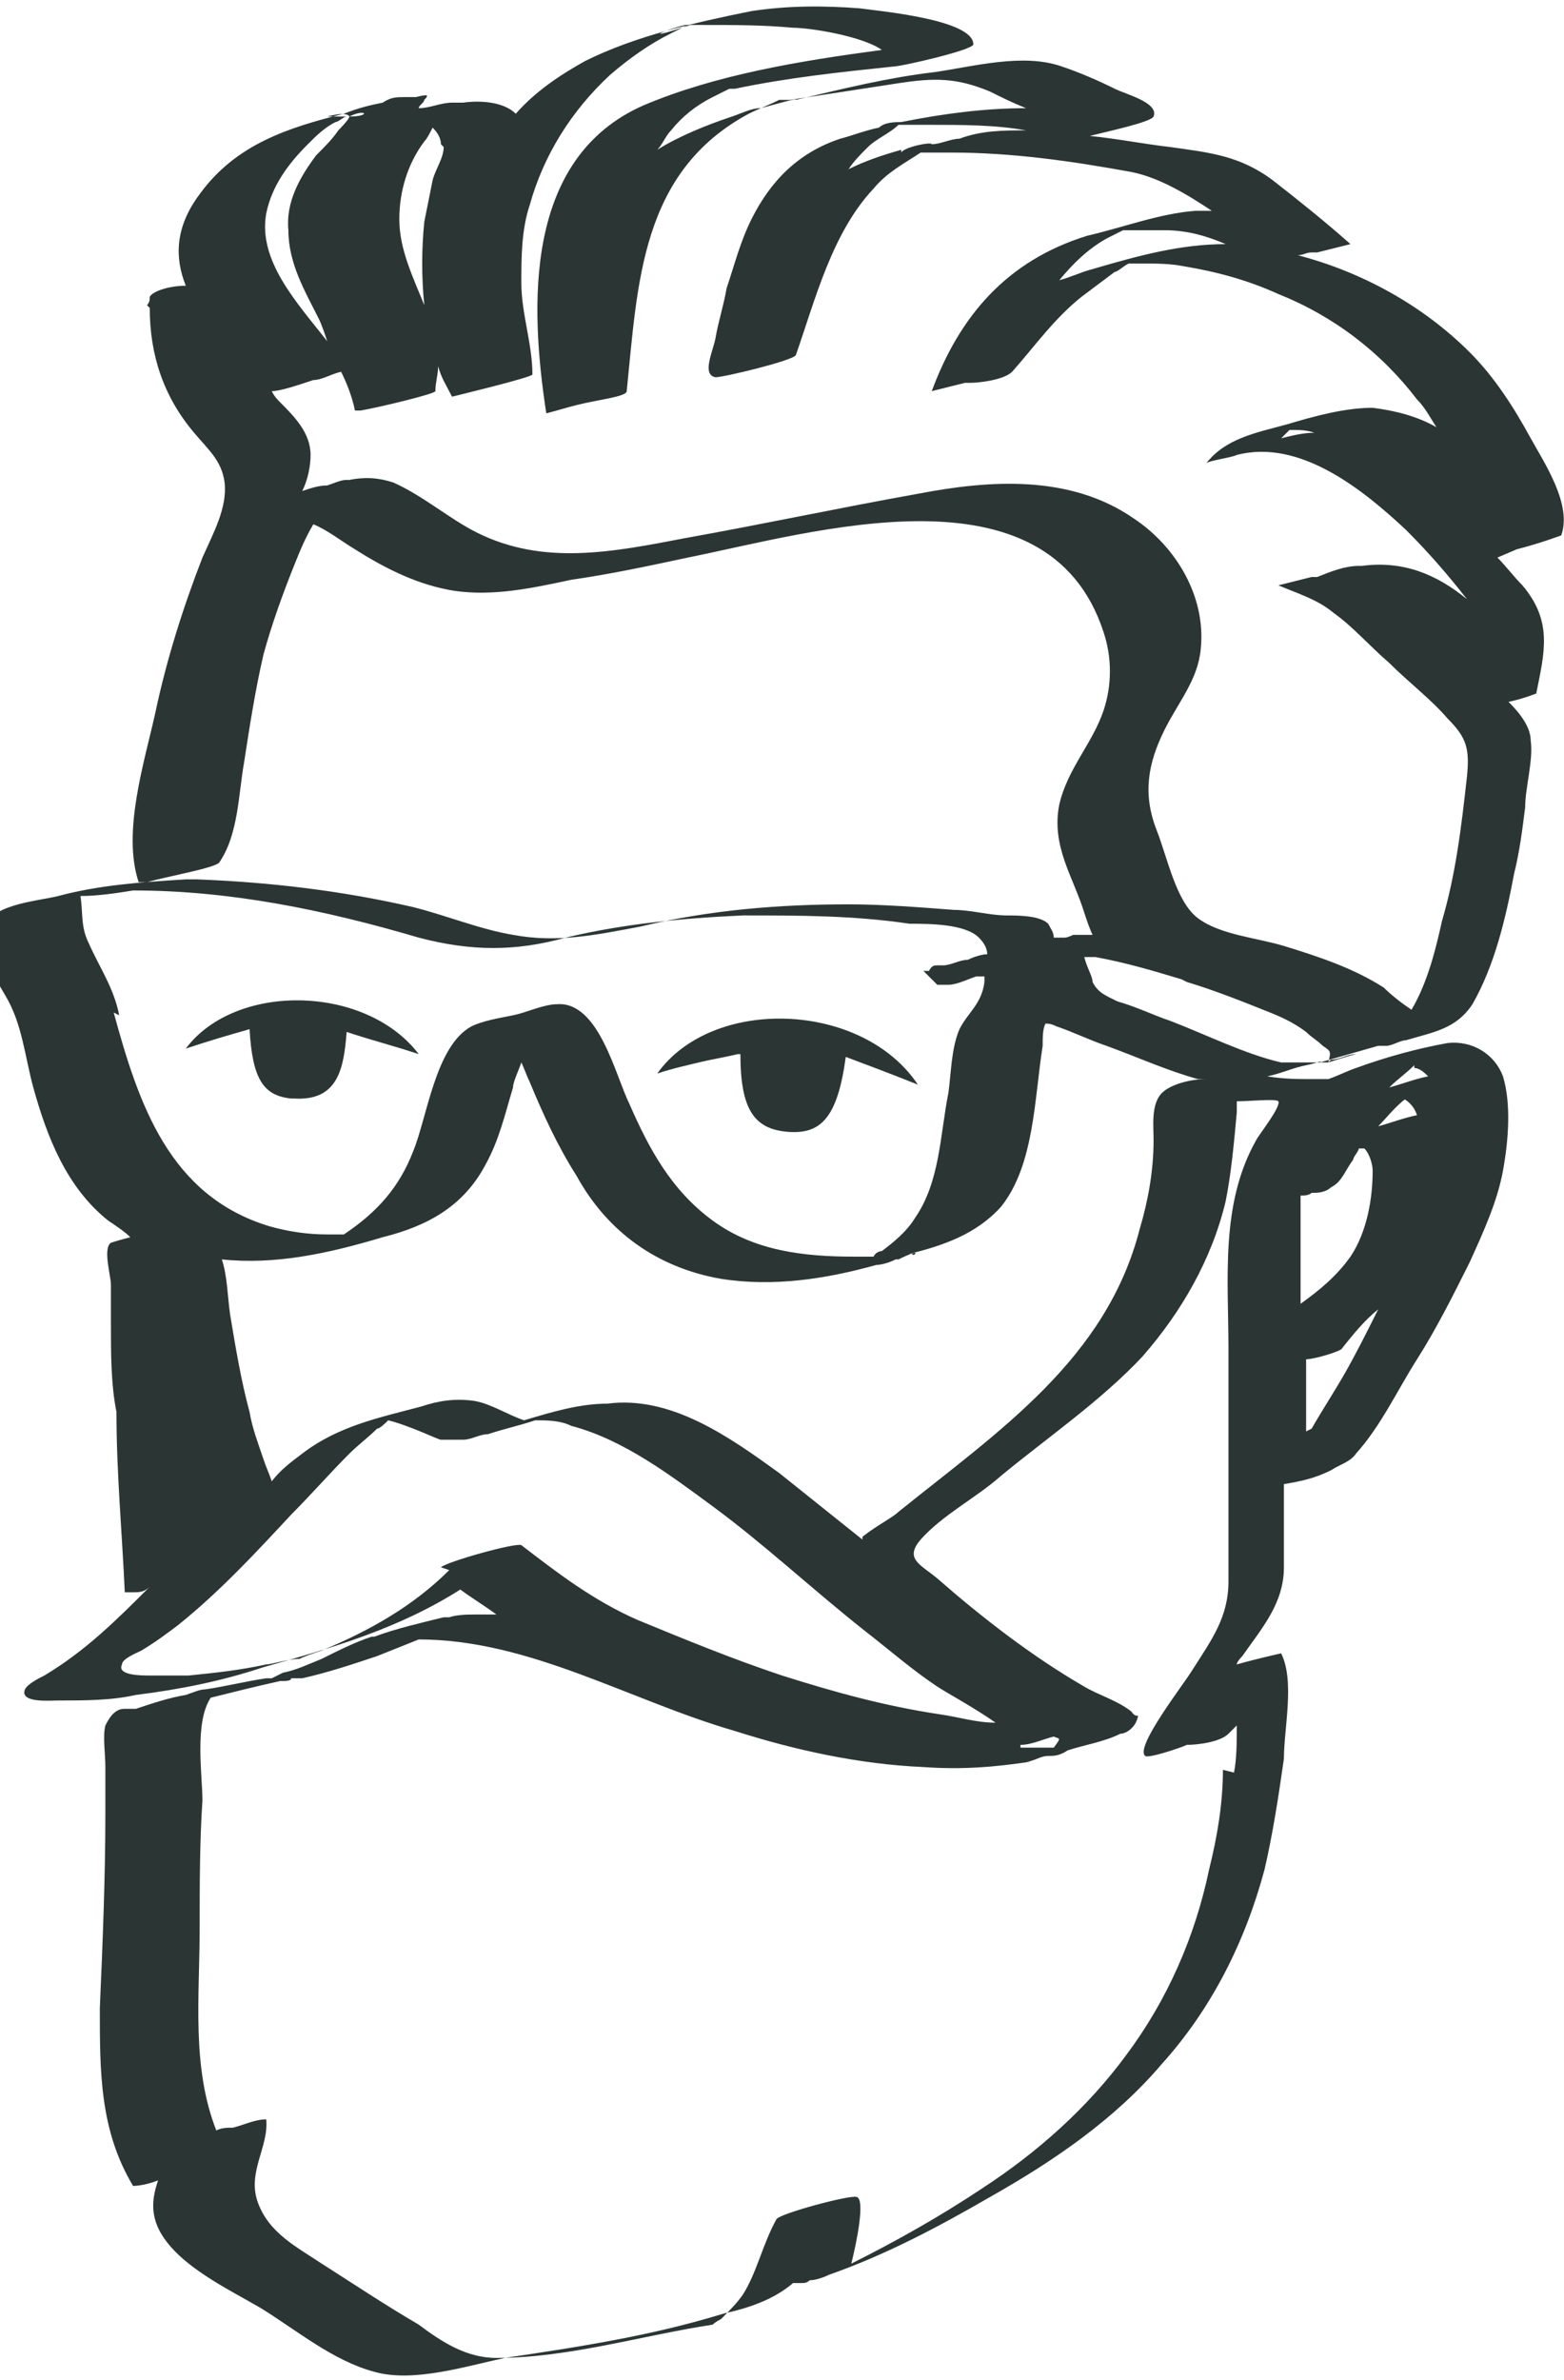 <?xml version="1.0" encoding="UTF-8"?>
<svg id="uuid-6249ba57-e57b-42fe-b3cb-57033085597b" xmlns="http://www.w3.org/2000/svg" version="1.1" viewBox="0 0 56.4 85.8">
  <!-- Generator: Adobe Illustrator 29.6.1, SVG Export Plug-In . SVG Version: 2.1.1 Build 9)  -->
  <defs>
    <style>
      .st0 {
        fill: #2b3634;
      }
    </style>
  </defs>
  <path class="st0" d="M12.6,4.1h0s0,0,0,0c0,0,0,0,0,0h0Z"/>
  <path class="st0" d="M54.7,19.8c.8-.2,1.6-.5,1.6-.5.4-1.1-.6-2.6-1.1-3.5-.6-1.1-1.3-2.2-2.2-3.1-1.7-1.7-3.9-2.9-6.2-3.5.2,0,.3-.1.5-.1,0,0,.1,0,.2,0,.4-.1.8-.2,1.2-.3-.9-.8-1.9-1.6-2.8-2.3-1.2-.9-2.3-1-3.7-1.2-.9-.1-1.9-.3-2.9-.4.8-.2,2.2-.5,2.3-.7.2-.5-1-.8-1.4-1-.6-.3-1.3-.6-1.9-.8-1.4-.5-3.2,0-4.6.2-1.7.2-3.3.6-5,1,.1-.1-1.2.3-1.3.3-.3,0-.7.2-1,.3-.9.3-1.9.7-2.7,1.2.2-.2.3-.5.5-.7.4-.5.9-.9,1.5-1.2.2-.1.4-.2.6-.3h.2c1.9-.4,3.8-.6,5.7-.8.3,0,2.9-.6,2.9-.8,0-.9-3.4-1.2-4.1-1.3-1.3-.1-2.6-.1-3.9.1-2,.4-4.2.9-6,1.8-.9.5-1.8,1.1-2.5,1.9-.4-.4-1.2-.5-1.9-.4,0,0,0,0,0,0h-.2c0,0-.1,0-.2,0-.4,0-.8.2-1.2.2,0-.1.2-.2.2-.3.2-.2.1-.2-.3-.1-.1,0-.2,0-.4,0-.3,0-.5,0-.8.2-.5.1-.9.2-1.4.4-2,.5-3.9,1.1-5.2,2.9-.9,1.2-.9,2.3-.5,3.3-.6,0-1.2.2-1.3.4,0,.1,0,.2-.1.3,0,0,0,0,.1,0h0c0,0-.1,0-.1,0,0,0,0,0,.1.1,0,1.7.5,3.2,1.6,4.5.5.6,1,1,1.1,1.8.1.9-.4,1.8-.8,2.7-.7,1.8-1.3,3.7-1.7,5.6-.4,1.8-1.2,4.3-.6,6.1.1,0,.2,0,.3,0,.7-.2,2.4-.5,2.6-.7.7-1,.7-2.5.9-3.6.2-1.3.4-2.6.7-3.9.3-1.1.7-2.2,1.1-3.2.2-.5.4-1,.7-1.5.5.2,1,.6,1.5.9,1.1.7,2.3,1.3,3.6,1.5,1.4.2,2.8-.1,4.2-.4,1.4-.2,2.8-.5,4.2-.8,4.5-.9,13-3.5,15,2.7.3.9.3,1.9,0,2.8-.4,1.2-1.3,2.1-1.6,3.4-.3,1.5.5,2.6.9,3.9.1.3.2.6.3.8-.1,0-.3,0-.4,0,0,0,0,0,0,0h-.3c0,0-.2.1-.3.1-.1,0-.3,0-.4,0,0-.2-.1-.3-.2-.5-.3-.3-1.1-.3-1.5-.3-.6,0-1.3-.2-1.9-.2-1.3-.1-2.6-.2-3.8-.2-2.5,0-5,.2-7.5.8-1.6.3-3,.6-4.6.3-1.2-.2-2.4-.7-3.6-1-2.6-.6-5.2-.9-7.8-1-.1,0-.2,0-.4,0-1.6.1-3.1.2-4.6.6-.8.2-2.6.3-2.7,1.3-.1.9.4,1.6.8,2.3.6,1,.7,2.2,1,3.3.5,1.8,1.2,3.6,2.7,4.8.3.2.6.4.8.6-.4.1-.7.2-.7.2-.3.2,0,1.2,0,1.5,0,.5,0,1,0,1.4,0,1.1,0,2.2.2,3.2,0,2.2.2,4.3.3,6.5,0,0,0,0,0,0,0,0,0,0,0,0,.1,0,.3,0,.3,0,.2,0,.4,0,.6-.2-1.2,1.2-2.3,2.3-3.8,3.2-.2.1-.6.3-.7.5-.2.5.9.4,1.2.4,1,0,1.9,0,2.8-.2,1.6-.2,3.1-.5,4.6-1,2.5-.7,4.9-1.4,7.1-2.8.4.3.9.6,1.3.9-.2,0-.5,0-.7,0-.3,0-.7,0-1,.1,0,0,0,0,0,0,0,0-.1,0-.2,0-.8.2-1.7.4-2.5.7,0,0,0,0,0,0,0,0,0,0-.1,0h0c-.6.2-1.2.5-1.8.8-.5.2-.9.4-1.4.5,0,0-.2.1-.4.2,0,0-.1,0-.2,0-.7.1-1.5.3-2.2.4,0,0,0,0,0,0-.2,0-.4.1-.7.2-.6.1-1.2.3-1.8.5,0,0-.2,0-.2,0,0,0-.1,0-.2,0,0,0,0,0,0,0-.3,0-.5.2-.7.6-.1.4,0,1,0,1.5,0,.6,0,1.1,0,1.7,0,2.3-.1,4.7-.2,7,0,2.3,0,4.4,1.2,6.4,0,0,.4,0,.9-.2-.2.6-.3,1.2.1,1.9.7,1.2,2.4,2,3.6,2.7,1.3.8,2.6,1.9,4.1,2.3,1.4.4,3.3-.2,4.7-.5,2.7-.4,5.3-.8,7.9-1.6.9-.2,1.8-.5,2.5-1.1,0,0,0,0,0,0,.1,0,.3,0,.3,0,.1,0,.2,0,.3-.1.2,0,.5-.1.7-.2,0,0,0,0,0,0,2-.7,3.9-1.7,5.8-2.8,2.3-1.3,4.5-2.8,6.2-4.8,1.8-2,3-4.4,3.7-7,.3-1.3.5-2.6.7-4,0-1.1.4-2.8-.1-3.8,0,0-.9.2-1.6.4,0-.1.2-.3.2-.3.7-1,1.5-1.9,1.5-3.2,0-1,0-2,0-3,.6-.1,1.1-.2,1.7-.5,0,0,0,0,0,0h0c.3-.2.7-.3.9-.6.9-1,1.5-2.3,2.2-3.4.7-1.1,1.3-2.3,1.9-3.5.5-1.1,1-2.2,1.2-3.3.2-1.1.3-2.4,0-3.4-.3-.8-1.1-1.3-2-1.2-1.1.2-2.2.5-3.3.9-.3.1-.7.3-1,.4,0,0-.2,0-.5,0-.6,0-1.1,0-1.7-.1.5-.1.9-.3,1.4-.4.5-.1.6-.2.5-.1.7-.2,1.4-.4,2.1-.6.1,0,.3,0,.3,0h0c.2,0,.5-.2.7-.2,1-.3,1.8-.4,2.4-1.3.8-1.4,1.2-3.1,1.5-4.7.2-.8.3-1.6.4-2.4,0-.7.3-1.7.2-2.4,0-.5-.4-1-.8-1.4.5-.1,1-.3,1-.3.3-1.5.6-2.6-.5-3.9-.3-.3-.6-.7-.9-1h0ZM46.6,15.5c.3,0,.5,0,.8.1-.4,0-.8.1-1.2.2.1-.1.2-.2.3-.3h0ZM39.4,9.7c-.4.1-.8.3-1.2.4.5-.6,1-1.1,1.7-1.5,0,0,.4-.2.6-.3.2,0,.5,0,.6,0,.3,0,.6,0,.9,0,.8,0,1.5.2,2.2.5-1.6,0-3.1.4-4.8.9h0ZM32.5,5.4c-.7.2-1.3.4-1.9.7.2-.3.4-.5.7-.8.3-.3.8-.5,1.1-.8.4,0,.7,0,1.1,0,1.2,0,2.4,0,3.5.2-.8,0-1.6,0-2.4.3-.3,0-.7.2-1,.2,0-.1-1,.1-1.1.3ZM24.7.9c0,0,.1,0,.2,0-1.8.6-1,.2-.2,0ZM16,5.3c0,.4-.3.8-.4,1.2-.1.5-.2,1-.3,1.5-.1,1-.1,2,0,3-.4-1-.9-2-.9-3.1,0-1,.3-2,.9-2.8.1-.1.2-.3.3-.5.2.2.3.4.3.6h0ZM9.6,7.7c.2-1,.8-1.8,1.5-2.5.3-.3.6-.6,1-.8.1,0,.3-.2.4-.2-.2,0-.4,0-.7,0,0,0,.7-.2.8,0h0s0,0,0,0c.6-.3.8,0,0,0,0,.1-.4.5-.4.5-.2.3-.5.6-.8.9-.6.8-1.1,1.7-1,2.7,0,1.2.6,2.2,1.1,3.2.1.2.2.5.3.8-1.1-1.4-2.5-2.9-2.2-4.6h0ZM47.9,38.3c0,0,.6-.2,1-.3-.3,0-.6.2-.9.2,0,0,0,0,0,0h0ZM42.8,35.4c1,.3,2,.7,3,1.1.5.2.9.4,1.3.7.2.2.4.3.6.5.3.2.3.2.2.6,0,0,0,0-.2,0-.5,0-1,0-1.5,0-1.3-.3-2.7-1-4-1.5-.6-.2-1.2-.5-1.9-.7-.4-.2-.7-.3-.9-.7,0-.2-.2-.5-.3-.9.1,0,.3,0,.4,0,1.1.2,2.1.5,3.1.8h0ZM36.8,62.9c.4,0,.8-.2,1.2-.3.2.1.3,0,0,.4-.5,0-1,0-1.5,0,.1,0,.2,0,.3,0ZM31.1,55.5c-1-.8-2-1.6-3-2.4-1.8-1.3-3.9-2.8-6.2-2.5-1,0-2,.3-3,.6-.6-.2-1.2-.6-1.8-.7-.7-.1-1.3,0-1.9.2-1.5.4-3,.7-4.3,1.7-.4.3-.8.6-1.1,1-.1-.3-.2-.5-.3-.8-.2-.6-.4-1.1-.5-1.7-.3-1.1-.5-2.3-.7-3.5-.1-.7-.1-1.4-.3-2,1.9.2,3.8-.2,5.8-.8,1.6-.4,2.9-1.1,3.7-2.6.5-.9.7-1.8,1-2.8,0-.2.2-.6.3-.9.1.2.2.5.3.7.5,1.2,1,2.3,1.7,3.4,1.1,2,2.9,3.3,5.2,3.7,1.9.3,3.8,0,5.6-.5,0,0,.3,0,.7-.2,0,0,.2,0,.3,0,0,0-.1,0-.2,0,.4-.2.7-.3.6-.2s0,0-.2,0c1.2-.3,2.4-.7,3.3-1.7,1.2-1.5,1.2-3.9,1.5-5.8,0-.3,0-.6.1-.8.1,0,.2,0,.4.1.6.2,1.2.5,1.8.7,1.1.4,2.2.9,3.3,1.2.1,0,.2,0,.3,0-.6,0-1.3.2-1.6.5-.4.4-.3,1.2-.3,1.7,0,1.1-.2,2.2-.5,3.2-1.2,4.7-5.1,7.3-8.7,10.2-.2.2-.8.5-1.3.9h0ZM13.6,51.1c0,0-.2,0-.2,0,0,0,0,0,.2,0ZM4.3,36.6c-.2-1-.7-1.7-1.1-2.6-.3-.6-.2-1.1-.3-1.7.6,0,1.3-.1,1.9-.2.5,0,.9-.2,1.4-.4-.5.2-.9.4-1.4.4,3.5,0,6.9.7,10.3,1.7,1.9.5,3.5.5,5.3,0,2.1-.5,4.2-.7,6.4-.8,2,0,4,0,6,.3.7,0,2,0,2.5.5.2.2.3.4.3.6-.2,0-.5.1-.7.2-.3,0-.6.2-.9.2,0,0-.2,0-.2,0-.1,0-.2,0-.3.2,0,0,0,0-.2,0,0,0,0,0,0,0,0,0,0,0,0,0,0,0,0,0,0,0,.2.2.3.3.5.5,0,0,0,0,.1,0,0,0,.2,0,.3,0,.3,0,.7-.2,1-.3.1,0,.2,0,.3,0,0,0,0,.2,0,.2-.1.8-.6,1.1-.9,1.7-.3.7-.3,1.6-.4,2.3-.3,1.5-.3,3.2-1.2,4.5-.3.5-.8.9-1.2,1.2,0,0-.2,0-.3.2-.3,0-.6,0-.7,0-1.8,0-3.6-.2-5.1-1.3s-2.3-2.6-3-4.2c-.5-1-1.1-3.7-2.6-3.6-.5,0-1.1.3-1.6.4-.5.1-1.1.2-1.5.4-1.3.7-1.6,3.3-2.1,4.5-.5,1.3-1.3,2.2-2.5,3-.2,0-.4,0-.6,0-.7,0-1.4-.1-2.1-.3-3.6-1.1-4.7-4.4-5.6-7.7ZM16.2,56.6c-1.3,1.3-2.9,2.2-4.6,2.9-.3.1-.6.2-.8.3-.4,0-1,.2-1.2.2-.9.2-1.8.3-2.8.4-.5,0-.9,0-1.4,0-.3,0-1.2,0-1-.4,0-.2.5-.4.7-.5.5-.3.9-.6,1.3-.9,1.5-1.2,2.8-2.6,4.1-4,.7-.7,1.4-1.5,2.1-2.2.3-.3.7-.6,1-.9.1,0,.3-.2.4-.3.8.2,1.8.7,1.9.7.2,0,.5,0,.7,0,0,0,0,0,0,0,0,0,0,0,.1,0,.3,0,.6-.2.9-.2.6-.2,1.1-.3,1.7-.5.4,0,.9,0,1.3.2,1.9.5,3.6,1.8,5.1,2.9,1.9,1.4,3.6,3,5.5,4.5.9.7,1.7,1.4,2.6,2,.3.2,1.4.8,2.1,1.3-.7,0-1.3-.2-2-.3-2-.3-3.8-.8-5.7-1.4-1.8-.6-3.5-1.3-5.2-2-1.6-.7-2.9-1.7-4.2-2.7-.2-.1-2.7.6-2.9.8h0ZM25.3,84s0,0,.1,0c0,0-.1,0-.1,0ZM44.1,63.8c0,1.2-.2,2.4-.5,3.6-.5,2.4-1.5,4.7-3,6.7-1.4,1.9-3.2,3.5-5.2,4.8-1.5,1-3.1,1.9-4.7,2.7.2-.8.5-2.3.2-2.4-.2-.1-2.8.6-2.9.8-.5.9-.7,1.9-1.2,2.7-.2.3-.5.6-.8.9,0,0-.2.1-.3.2-2.6.4-5.2,1.2-7.8,1.2-1.1,0-2-.6-2.8-1.2-1.2-.7-2.4-1.5-3.5-2.2-.9-.6-1.9-1.1-2.3-2.2-.4-1.1.4-2,.3-3-.4,0-.8.2-1.2.3-.2,0-.4,0-.6.1-.9-2.3-.6-4.8-.6-7.3,0-1.5,0-3.1.1-4.6,0-.9-.3-2.8.3-3.7.8-.2,1.6-.4,2.5-.6.2,0,.4,0,.4-.1.1,0,.2,0,.4,0,.9-.2,1.8-.5,2.7-.8.5-.2,1-.4,1.5-.6,4,0,7.6,2.2,11.4,3.3,2.2.7,4.5,1.2,6.8,1.3,1.4.1,2.6,0,3.9-.2,0,0-.2,0-.2,0,.3,0,.5-.2.8-.2.2,0,.4,0,.7-.2.6-.2,1.3-.3,1.9-.6.2,0,.5-.2.6-.5.1-.3,0,0-.2-.3-.5-.4-1.2-.6-1.7-.9-1.9-1.1-3.7-2.5-5.3-3.9-.6-.5-1.2-.7-.6-1.4.8-.9,2-1.5,2.9-2.3,1.7-1.4,3.6-2.7,5.1-4.3,1.4-1.6,2.5-3.5,3-5.6.2-1,.3-2.1.4-3.2,0-.1,0-.3,0-.4.5,0,1.4-.1,1.5,0,.1.2-.7,1.2-.8,1.4-1.3,2.3-1,5-1,7.5,0,2.8,0,5.6,0,8.4,0,1.3-.6,2.1-1.3,3.2-.3.5-2.1,2.8-1.7,3.1.1.1,1.3-.3,1.5-.4.4,0,1.2-.1,1.5-.4,0,0,.2-.2.3-.3,0,.6,0,1.2-.1,1.7h0ZM51,38.5c.2,0,.4.2.5.3,0,0,0,0,0,0-.5.1-1,.3-1.4.4.3-.3.6-.5.9-.8h0ZM47.1,51.6s0,0,0,.1c0-.9,0-1.8,0-2.7.3,0,1.3-.3,1.3-.4.4-.5.8-1,1.3-1.4-.4.8-.8,1.6-1.2,2.3-.4.7-.8,1.3-1.2,2ZM50.6,39.6c.2.1.4.3.5.6-.5.1-1,.3-1.4.4.3-.3.6-.7,1-1ZM47.4,43c.3,0,.5-.1.6-.2.4-.2.5-.6.8-1,0-.1.2-.3.2-.4,0,0,.1,0,.2,0,.2.2.3.6.3.8,0,1-.2,2.2-.8,3.1-.5.7-1.1,1.2-1.8,1.7,0-1.3,0-2.7,0-3.9.1,0,.3,0,.4-.1h0ZM49,20.4c-.5,0-1,.2-1.5.4,0,0-.1,0-.2,0-.4.1-.8.2-1.2.3.1,0,.3,0,.4,0-.2,0-.3,0-.4,0,.7.3,1.4.5,2,1,.7.5,1.3,1.2,2,1.8.7.7,1.5,1.3,2.1,2,.7.7.8,1.1.7,2.1-.2,1.8-.4,3.5-.9,5.2-.2.9-.5,2.2-1.1,3.2-.3-.2-.7-.5-1-.8-1.1-.7-2.3-1.1-3.6-1.5-1-.3-2.3-.4-3.1-1-.8-.6-1.1-2.2-1.5-3.2-.5-1.3-.3-2.4.3-3.6.5-1,1.2-1.8,1.3-2.9.2-1.9-.9-3.7-2.4-4.7-2.3-1.6-5.2-1.4-7.8-.9-2.8.5-5.6,1.1-8.4,1.6-2.6.5-5.1,1-7.5-.2-1-.5-1.9-1.3-3-1.8-.6-.2-1.1-.2-1.6-.1,0,0,0,0,0,0h-.1c-.2,0-.4.1-.7.2-.3,0-.6.1-.9.2.2-.4.3-.9.3-1.3,0-.8-.6-1.4-1.1-1.9-.1-.1-.2-.2-.3-.4.3,0,.9-.2,1.5-.4.3,0,.6-.2,1-.3.2.4.4.9.5,1.4,0,0,.1,0,.2,0,.6-.1,2.7-.6,2.7-.7,0-.3.1-.6.1-.9.1.4.3.7.5,1.1,0,0,2.9-.7,2.9-.8,0-1.1-.4-2.2-.4-3.3,0-.9,0-1.9.3-2.8.5-1.8,1.5-3.4,2.9-4.7.7-.6,1.4-1.1,2.2-1.5.2-.1.4-.2.6-.3.2,0,.4,0,.6,0,1.1,0,2.1,0,3.2.1.6,0,2.5.3,3.2.8-3,.4-6,.9-8.6,2-4.3,1.9-4.1,7.2-3.5,11.1.4-.1.7-.2,1.1-.3.8-.2,1.8-.3,1.8-.5.4-3.9.5-7.9,4.4-10,.4-.2.7-.3,1.1-.5.1,0,.3,0,.4,0,1.3-.2,2.6-.4,3.9-.6,1.3-.2,2.1-.2,3.3.3.4.2.8.4,1.3.6-1.5,0-3,.2-4.5.5-.2,0-.6,0-.8.2-.5.1-1,.3-1.4.4-1.5.5-2.5,1.5-3.2,2.9-.4.8-.6,1.6-.9,2.5-.1.6-.3,1.2-.4,1.8-.1.5-.5,1.3,0,1.4.3,0,2.8-.6,2.9-.8.7-2,1.3-4.4,2.8-6,.5-.6,1.1-.9,1.7-1.3.4,0,.7,0,1.1,0,2.2,0,4.3.3,6.5.7,1,.2,2,.8,2.9,1.4-.2,0-.4,0-.6,0-1.3.1-2.6.6-3.9.9-2.9.9-4.6,2.9-5.6,5.6.4-.1.8-.2,1.2-.3.1,0,.2,0,.2,0,.3,0,1.2-.1,1.5-.4.8-.9,1.5-1.9,2.5-2.7.4-.3.8-.6,1.2-.9.1,0,.3-.2.5-.3.2,0,.4,0,.5,0,.5,0,1,0,1.5.1,1.2.2,2.3.5,3.4,1,2,.8,3.7,2.1,5,3.8.3.3.5.7.7,1-.7-.4-1.5-.6-2.3-.7-1,0-2.1.3-3.1.6-1.1.3-2.2.5-2.9,1.4.1-.1.9-.2,1.1-.3,2.3-.6,4.6,1.3,6.1,2.7.8.8,1.5,1.6,2.2,2.5-1.1-.9-2.3-1.4-3.8-1.2h0Z"/>
  <path class="st0" d="M32.4,45.2c0,0,.2,0,.2,0,0,0-.2,0-.2,0Z"/>
  <path class="st0" d="M10.6,39.6c1.6.1,1.8-1.1,1.9-2.4.9.3,1.7.5,2.6.8-1.9-2.5-6.6-2.6-8.4-.2.9-.3,1.6-.5,2.3-.7.1,1.8.5,2.4,1.5,2.5h0Z"/>
  <path class="st0" d="M26.7,38c0,2,.5,2.7,1.7,2.8,1.2.1,1.8-.5,2.1-2.7.8.3,1.6.6,2.6,1-2-3-7.4-3.2-9.4-.4.6-.2,1.1-.3,1.5-.4s1-.2,1.4-.3h0Z"/>
</svg>